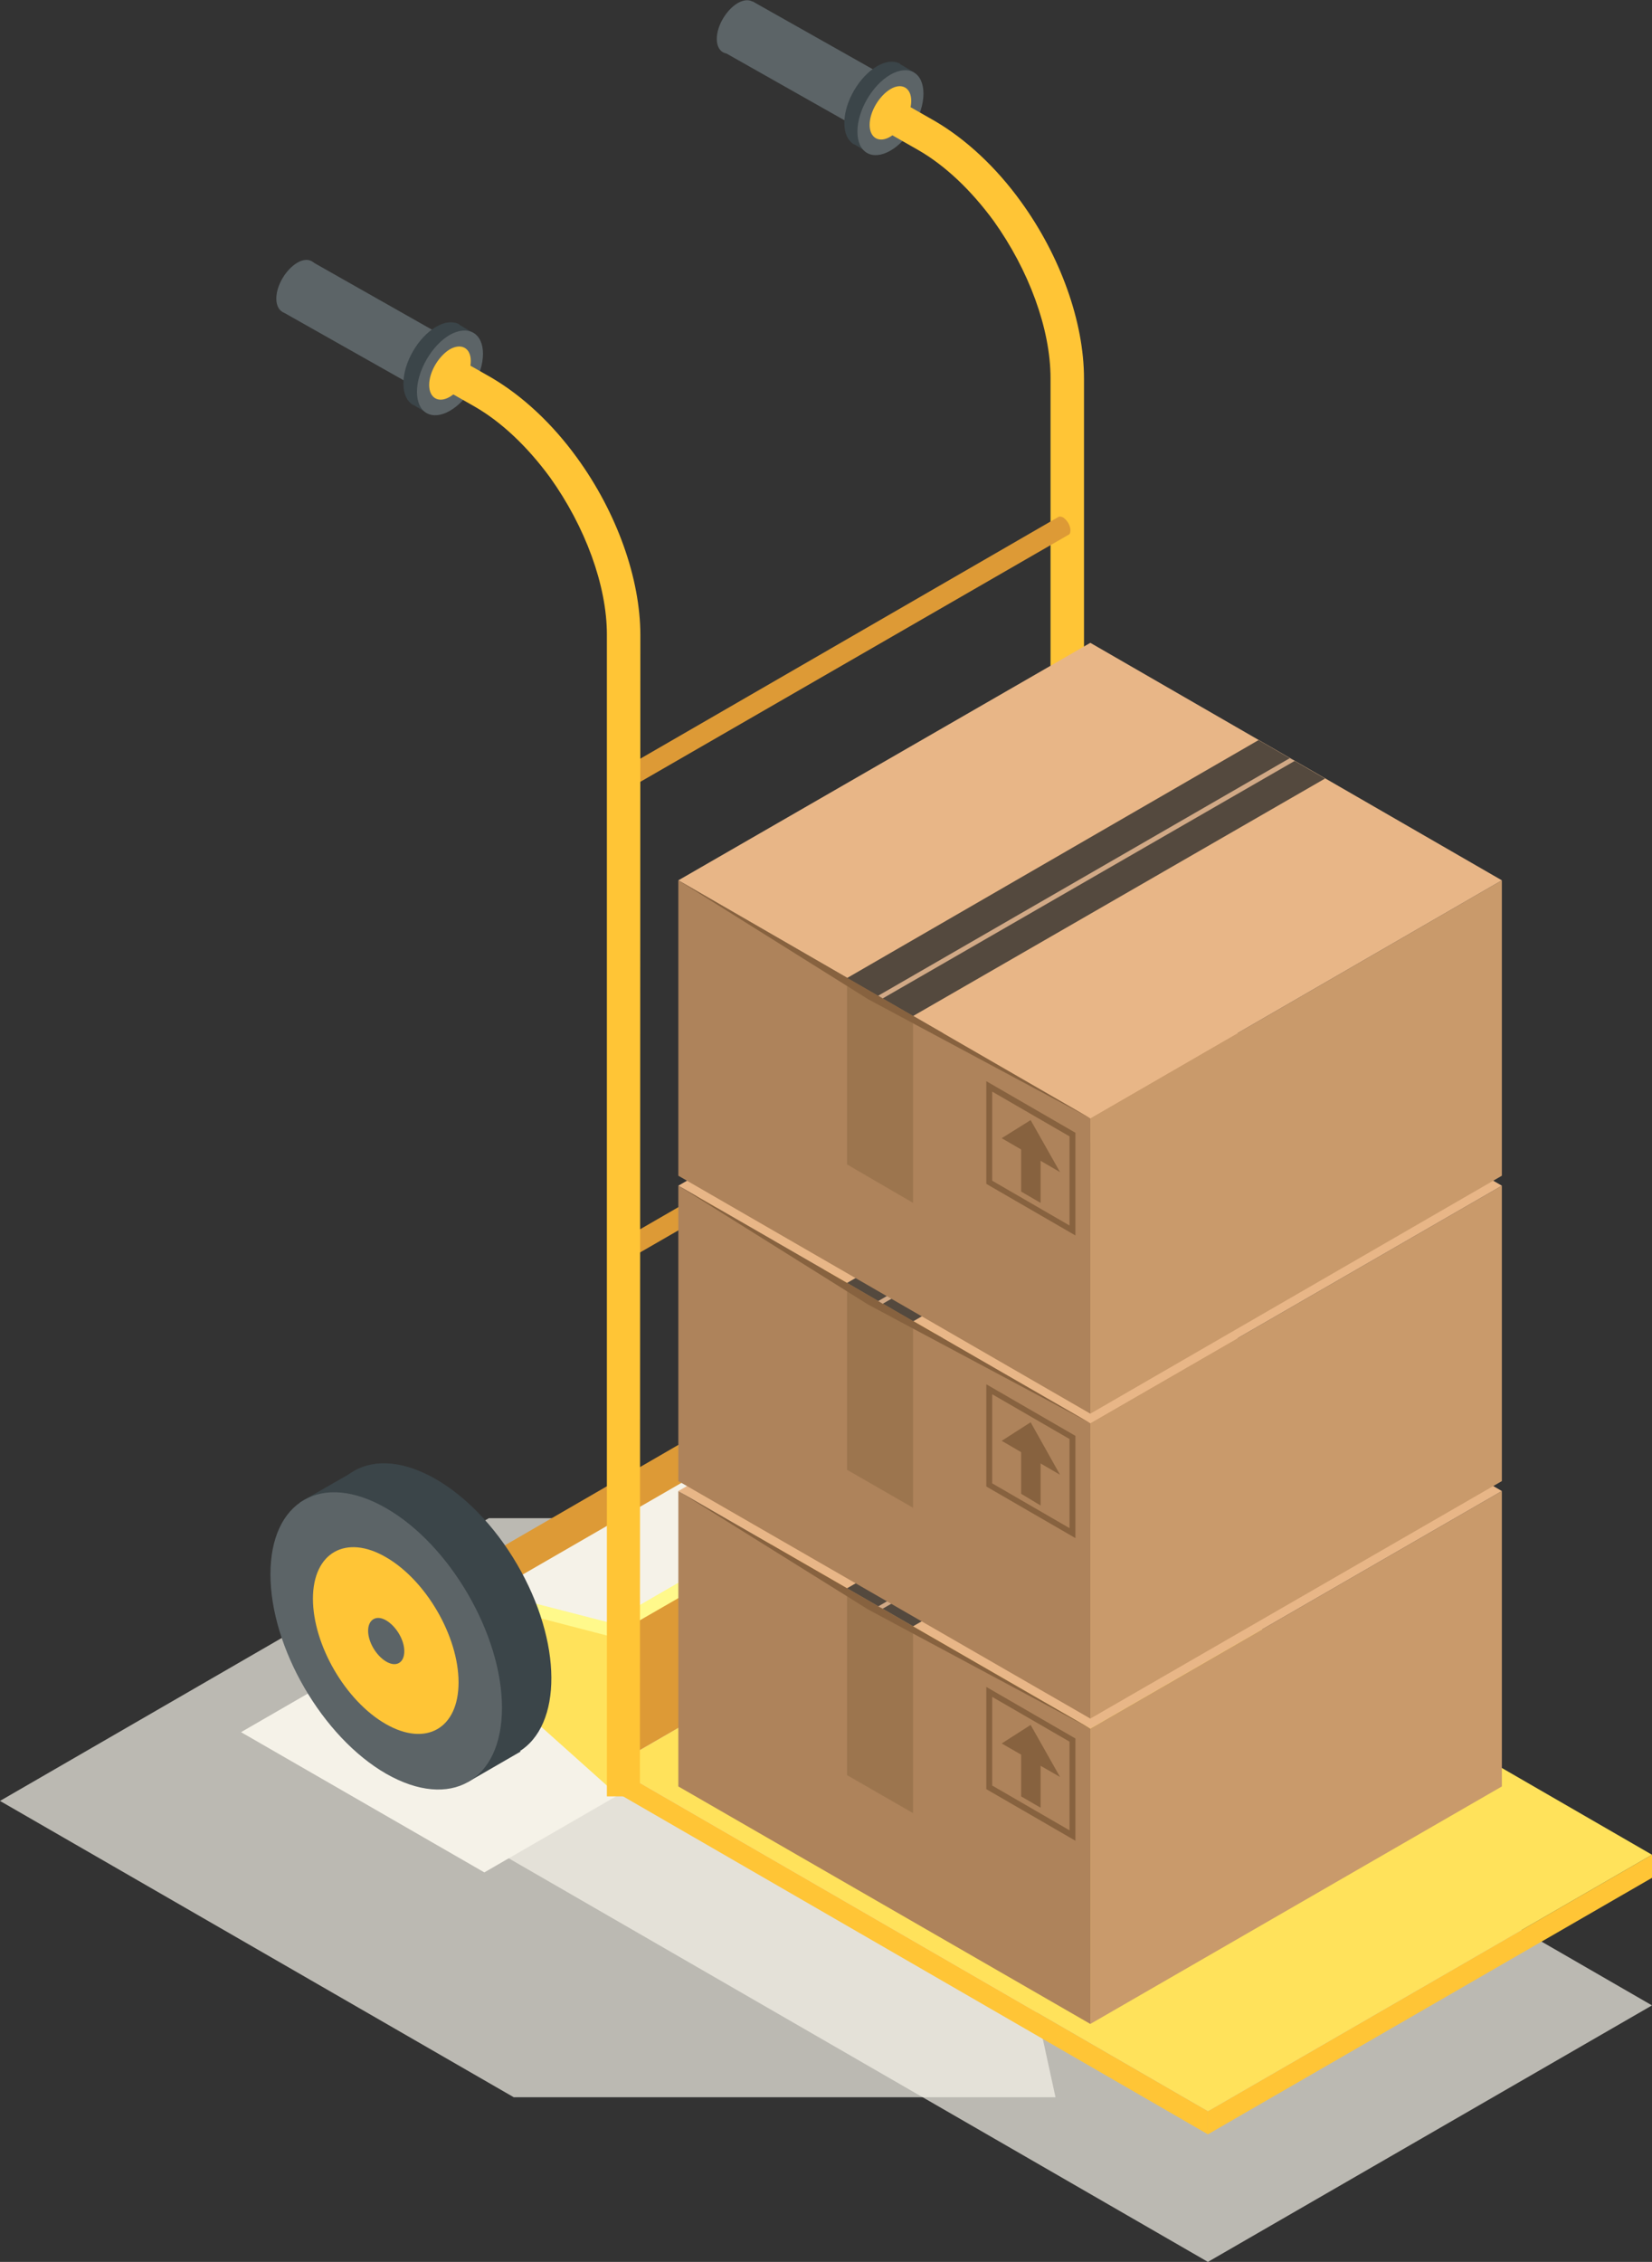 <?xml version="1.0" encoding="utf-8"?>
<!-- Generator: Adobe Illustrator 24.1.1, SVG Export Plug-In . SVG Version: 6.00 Build 0)  -->
<svg version="1.1" id="Ebene_1" xmlns="http://www.w3.org/2000/svg" xmlns:xlink="http://www.w3.org/1999/xlink" x="0px" y="0px"
	 viewBox="0 0 365.3 500" style="enable-background:new 0 0 365.3 500;" xml:space="preserve">
<rect x="0" y="0" width="365.3" height="500" fill="#333333" stroke="none"/>
<style type="text/css">
	.st0{fill:#5C6467;}
	.st1{opacity:0.7;fill:#F5F2E8;enable-background:new    ;}
	.st2{fill:#F5F2E8;}
	.st3{fill:#3B4549;}
	.st4{fill:#FFC536;}
	.st5{fill:#FFF98B;}
	.st6{fill:#FFE25B;}
	.st7{fill:#DD9A36;}
	.st8{fill:#C99A6B;}
	.st9{fill:#AE835B;}
	.st10{fill:#E8B687;}
	.st11{fill:#9C754E;}
	.st12{fill:#54493E;}
	.st13{fill:#87623F;}
	.st14{fill:#D1A986;}
</style>
<g>
	<g>
		<polygon class="st0" points="68.9,57.8 102.8,77 96.4,88.1 62.4,68.9 		"/>
		<polygon class="st0" points="159.7,11.3 194,30.7 199.9,19.2 166.4,0.3 		"/>
		<polygon class="st1" points="267.1,500 96.4,401.5 194.7,344.8 365.3,443.3 		"/>
		<polygon class="st1" points="113.6,463.6 0,398.1 108.1,335.6 205.5,335.6 233.4,463.6 		"/>
		<polygon class="st2" points="107.1,413.9 240.3,337 186.5,306 53.3,382.9 		"/>
		<g>
			<path class="st0" d="M167.7,3.3c0,2.9-2.1,6.4-4.6,7.9c-2.5,1.5-4.6,0.3-4.6-2.6s2.1-6.4,4.6-7.9C165.7-0.8,167.7,0.4,167.7,3.3z
				"/>
			<path class="st0" d="M70.3,60.7c0,2.9-2.1,6.4-4.6,7.9c-2.5,1.5-4.6,0.3-4.6-2.6c0-2.9,2.1-6.4,4.6-7.9S70.3,57.8,70.3,60.7z"/>
			<path class="st3" d="M202.1,16l-3-1.8l-0.1-0.1l-0.1-0.1l0,0c-1.3-0.6-3-0.5-4.9,0.6c-4,2.3-7.3,7.9-7.3,12.6
				c0,2.3,0.8,3.9,2.1,4.7l0,0h0.1l0,0l3,1.8l1.1-1.8c0.3-0.1,0.7-0.3,1.1-0.5c4-2.3,7.3-7.9,7.3-12.6c0-0.4-0.1-0.8-0.1-1.1
				L202.1,16z"/>
			<path class="st0" d="M204.2,20.7c0,4.6-3.3,10.3-7.3,12.6c-4,2.3-7.3,0.5-7.3-4.2s3.3-10.3,7.3-12.6
				C201,14.2,204.2,16.1,204.2,20.7z"/>
			<path class="st4" d="M201.5,22.3c0,2.9-2.1,6.4-4.6,7.9c-2.5,1.5-4.6,0.3-4.6-2.6s2.1-6.4,4.6-7.9
				C199.4,18.2,201.5,19.4,201.5,22.3z"/>
			<path class="st3" d="M104.6,73.6l-3-1.8l-0.1-0.1l-0.1-0.1l0,0c-1.3-0.6-3-0.5-4.9,0.6c-4,2.3-7.3,7.9-7.3,12.6
				c0,2.3,0.8,3.9,2.1,4.7l0,0h0.1l0,0l3,1.8l1.1-1.8c0.3-0.1,0.7-0.3,1.1-0.5c4-2.3,7.3-7.9,7.3-12.6c0-0.4-0.1-0.8-0.1-1.1
				L104.6,73.6z"/>
			<path class="st0" d="M106.8,78.2c0,4.6-3.3,10.3-7.3,12.6c-4,2.3-7.3,0.5-7.3-4.2c0-4.6,3.3-10.3,7.3-12.6
				C103.5,71.8,106.8,73.6,106.8,78.2z"/>
			<path class="st4" d="M104.1,79.8c0,2.9-2.1,6.4-4.6,7.9c-2.5,1.5-4.6,0.3-4.6-2.6c0-2.9,2.1-6.4,4.6-7.9
				C102,75.8,104.1,76.9,104.1,79.8z"/>
		</g>
		
			<ellipse transform="matrix(0.863 -0.505 0.505 0.863 -119.909 143.794)" class="st3" cx="205.5" cy="293.2" rx="20.8" ry="36"/>
		<polygon class="st3" points="188.3,261.6 176.2,268.5 213.2,330.4 224.9,323.6 214.8,281.6 		"/>
		<g>
			<path class="st0" d="M168.9,284.8c0,16.2,11.5,36,25.6,44.1c14.2,8.1,25.6,1.6,25.6-14.6c0-16.2-11.5-36-25.6-44.1
				C180.4,262,168.9,268.6,168.9,284.8z"/>
			<path class="st4" d="M178.4,290.3c0,10.2,7.2,22.6,16.1,27.7c8.9,5.1,16.1,1,16.1-9.2c0-10.2-7.2-22.6-16.1-27.7
				C185.6,276,178.4,280.1,178.4,290.3z"/>
			<polygon class="st5" points="233.4,338.9 191,297.2 194.5,295 233.4,305.2 			"/>
		</g>
		<g>
			<polygon class="st6" points="229.8,341 191,306.1 191,297.2 229.8,307.2 			"/>
			<polygon class="st4" points="365.3,410 267.1,466.7 267.1,471.8 365.3,415.1 			"/>
			<g>
				<path class="st4" d="M239.7,340.4h-7.4V83.6c0-10.9-4.8-23.9-12.6-34.8c-5-6.8-10.7-12.2-16.6-15.6l-7.9-4.5l3.7-6.4l7.9,4.5
					c6.8,4,13.4,10.1,18.9,17.7c8.8,12.1,14,26.7,14,39.2V340.4z"/>
			</g>
		</g>
		<path class="st7" d="M236.3,222.2c0.3-0.1,0.4-0.5,0.4-1c0-1-0.7-2.2-1.6-2.8c-0.4-0.2-0.8-0.3-1.1-0.1l0,0l0,0l0,0l-98.8,57.1
			l2.1,3.9L236.3,222.2C236.2,222.3,236.3,222.3,236.3,222.2L236.3,222.2L236.3,222.2z"/>
		<path class="st7" d="M236.3,118.2c0.3-0.1,0.4-0.5,0.4-1c0-1-0.7-2.2-1.6-2.8c-0.4-0.2-0.8-0.3-1.1-0.1l0,0l0,0l0,0l-98.8,57.1
			l2.1,3.9L236.3,118.2C236.2,118.2,236.3,118.2,236.3,118.2L236.3,118.2L236.3,118.2z"/>
		<polygon class="st5" points="132.8,359.8 132.8,388.5 231,331.8 231,303.1 		"/>
		<path class="st7" d="M196.4,301.4c0.4-0.3,0.7-0.9,0.7-1.7c0-1.7-1.2-3.8-2.7-4.7c-0.7-0.4-1.3-0.4-1.8-0.2l0,0h-0.1l0,0
			L103,346.6l3.5,6.7L196.4,301.4C196.3,301.5,196.3,301.5,196.4,301.4L196.4,301.4L196.4,301.4z"/>
		<polygon class="st5" points="138.7,393.5 99.9,358.7 99.9,349.7 138.7,359.7 		"/>
		<polygon class="st6" points="267.1,466.7 135.2,390.5 233.4,333.8 365.3,410 		"/>
		<polygon class="st7" points="135.2,361.8 135.2,390.5 233.4,333.8 233.4,305.2 		"/>
		<g>
			<polygon class="st6" points="135.2,395.6 96.3,360.8 96.3,351.7 135.2,361.8 			"/>
			<polygon class="st4" points="267.1,466.7 135.2,390.5 135.2,395.6 267.1,471.8 			"/>
			<g>
				<path class="st4" d="M141.5,397.1h-7.3V140.3c0-10.9-4.8-23.9-12.6-34.8c-5-6.8-10.7-12.2-16.6-15.6l-7.9-4.5l3.7-6.4l7.9,4.5
					c6.8,4,13.4,10.1,18.9,17.7c8.8,12.1,14,26.7,14,39.2L141.5,397.1L141.5,397.1L141.5,397.1z"/>
			</g>
		</g>
		
			<ellipse transform="matrix(0.863 -0.505 0.505 0.863 -166.716 97.328)" class="st3" cx="96.3" cy="356.4" rx="20.8" ry="36"/>
		<polygon class="st3" points="115.1,387.2 103.5,393.9 91.1,367.1 66.3,332.1 78.7,325 		"/>
		<path class="st0" d="M59.8,348c0,16.2,11.5,36,25.6,44.1c14.2,8.1,25.6,1.6,25.6-14.6c0-16.2-11.5-36-25.6-44.1
			C71.2,325.2,59.8,331.8,59.8,348z"/>
		<path class="st4" d="M69.2,353.4c0,10.2,7.2,22.6,16.1,27.7c8.9,5.1,16.1,1,16.1-9.2c0-10.2-7.2-22.6-16.1-27.7
			C76.5,339.1,69.2,343.2,69.2,353.4z"/>
		<path class="st0" d="M81.4,360.5c0,2.5,1.8,5.5,4,6.8c2.2,1.3,4,0.3,4-2.3c0-2.5-1.8-5.5-4-6.8C83.2,356.9,81.4,358,81.4,360.5z"
			/>
	</g>
	<g>
		<g>
			<polygon class="st8" points="241.1,447.4 332.1,394.9 332.1,329.6 241.1,382.1 			"/>
			<polygon class="st9" points="241.1,447.4 150,394.9 150,329.6 241.1,382.1 			"/>
			<polygon class="st10" points="241.1,382.1 150,329.6 241.1,277 332.1,329.6 			"/>
			<polygon class="st11" points="201.9,400.8 187.3,392.4 187.3,351.1 201.9,359.5 			"/>
			<polygon class="st12" points="201.9,359.5 293,307 278.3,298.6 187.3,351.1 			"/>
			<polygon class="st13" points="150,329.6 241.1,382.1 192,355.8 			"/>
		</g>
		<polygon class="st14" points="195.2,355.6 286.3,303.1 285.2,302.5 194.2,355.1 		"/>
	</g>
	<g>
		<g>
			<polygon class="st8" points="241.1,379.9 332.1,327.4 332.1,262.1 241.1,314.6 			"/>
			<polygon class="st9" points="241.1,379.9 150,327.4 150,262.1 241.1,314.6 			"/>
			<polygon class="st10" points="241.1,314.6 150,262.1 241.1,209.6 332.1,262.1 			"/>
			<polygon class="st11" points="201.9,333.3 187.3,324.9 187.3,283.6 201.9,292.1 			"/>
			<polygon class="st12" points="201.9,292.1 293,239.5 278.3,231.1 187.3,283.6 			"/>
			<polygon class="st13" points="150,262.1 241.1,314.6 192,288.4 			"/>
		</g>
		<polygon class="st14" points="195.2,288.2 286.3,235.6 285.2,235.1 194.2,287.6 		"/>
	</g>
	<g>
		<g>
			<polygon class="st8" points="241.1,312.5 332.1,259.9 332.1,194.6 241.1,247.2 			"/>
			<polygon class="st9" points="241.1,312.5 150,259.9 150,194.6 241.1,247.2 			"/>
			<polygon class="st10" points="241.1,247.2 150,194.6 241.1,142.1 332.1,194.6 			"/>
			<polygon class="st11" points="201.9,265.9 187.3,257.4 187.3,216.2 201.9,224.6 			"/>
			<polygon class="st12" points="201.9,224.6 293,172.1 278.3,163.6 187.3,216.2 			"/>
			<polygon class="st13" points="150,194.6 241.1,247.2 192,220.9 			"/>
		</g>
		<polygon class="st14" points="195.2,220.7 286.3,168.2 285.2,167.6 194.2,220.1 		"/>
	</g>
	<g>
		<g>
			<path class="st13" d="M237.8,406.9l-19.7-11.4v-22.6l19.7,11.4V406.9z M219.4,394.7l17.1,9.9V385l-17.1-9.9V394.7z"/>
		</g>
		<g>
			<polygon class="st13" points="230.1,399.6 225.8,397.1 225.8,385.7 230.1,388.2 			"/>
			<polygon class="st13" points="234.4,392.8 221.5,385.4 227.9,381.3 			"/>
		</g>
	</g>
	<g>
		<g>
			<path class="st13" d="M237.8,340l-19.7-11.4v-22.6l19.7,11.4V340z M219.4,327.9l17.1,9.9v-19.7l-17.1-9.9V327.9z"/>
		</g>
		<g>
			<polygon class="st13" points="230.1,332.8 225.8,330.2 225.8,318.8 230.1,321.3 			"/>
			<polygon class="st13" points="234.4,326 221.5,318.5 227.9,314.4 			"/>
		</g>
	</g>
	<g>
		<g>
			<path class="st13" d="M237.8,273.1l-19.7-11.4V239l19.7,11.4V273.1z M219.4,261l17.1,9.9v-19.7l-17.1-9.9V261z"/>
		</g>
		<g>
			<polygon class="st13" points="230.1,265.9 225.8,263.4 225.8,252 230.1,254.5 			"/>
			<polygon class="st13" points="234.4,259.1 221.5,251.6 227.9,247.6 			"/>
		</g>
	</g>
</g>
</svg>
